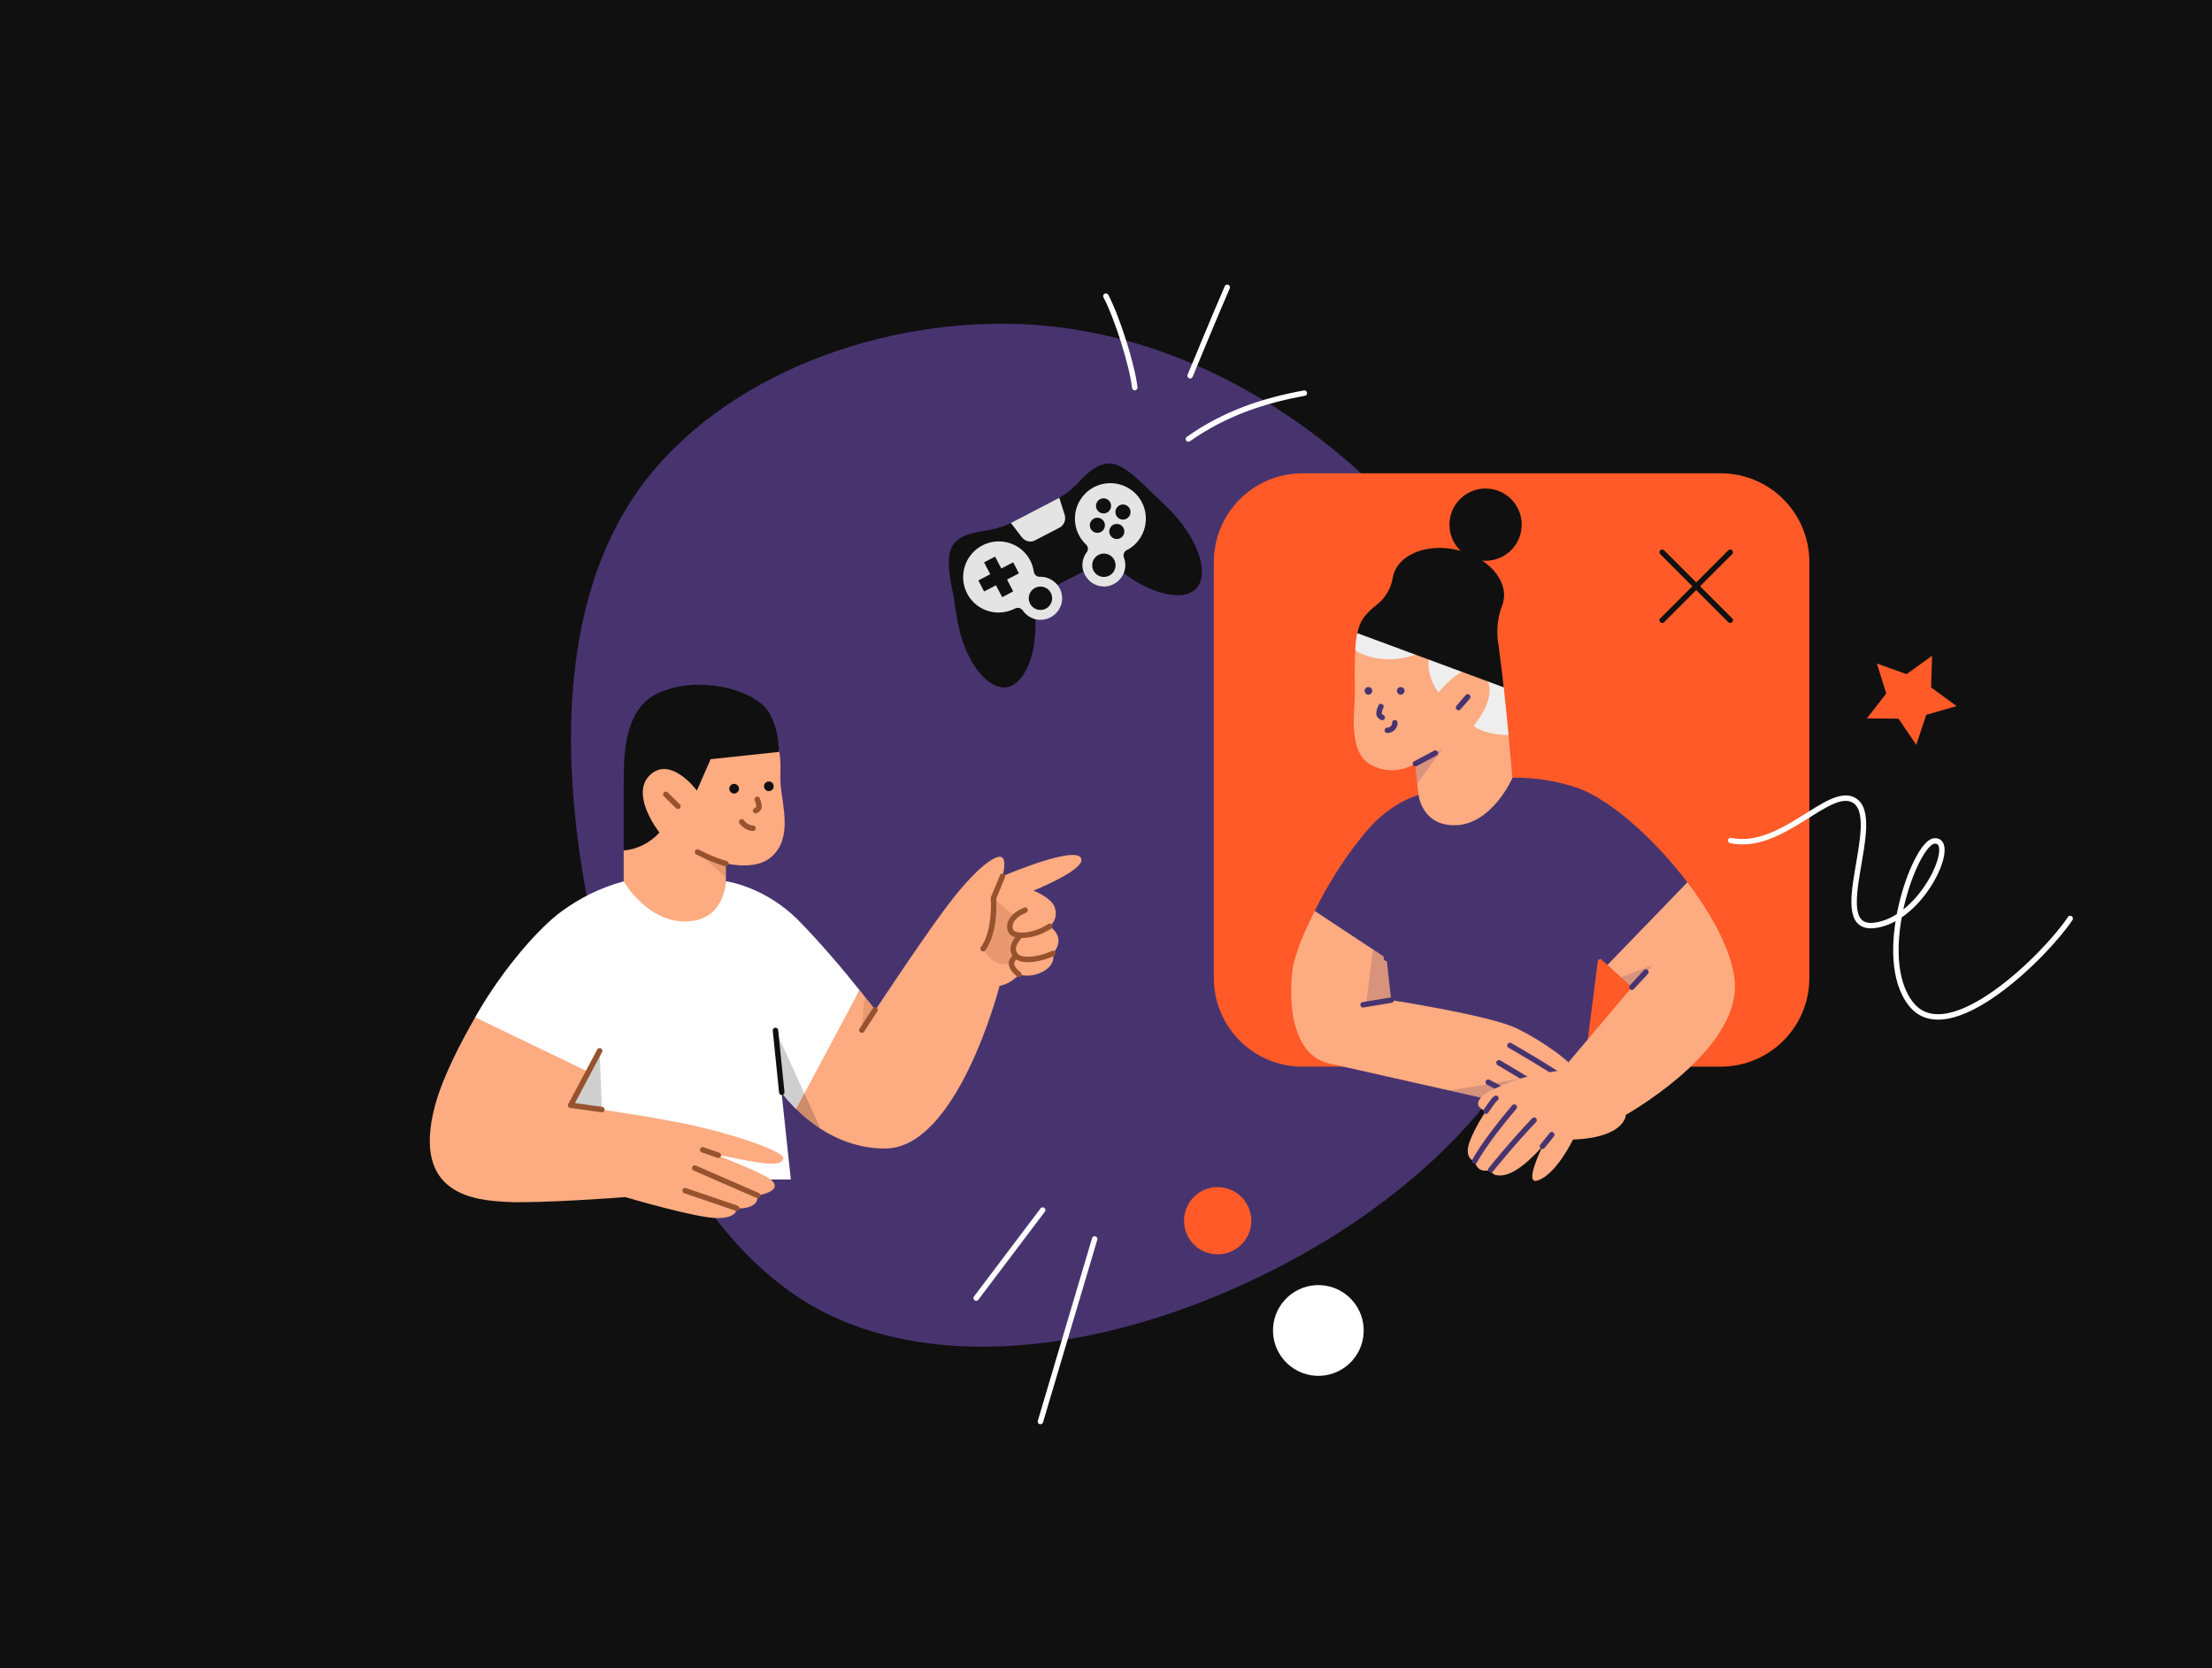 <?xml version="1.0" encoding="UTF-8"?> <svg xmlns="http://www.w3.org/2000/svg" width="1627" height="1227" viewBox="0 0 1627 1227" fill="none"> <path d="M1627 0H0V1227H1627V0Z" fill="#101010"></path> <path d="M1047.01 395.341C1122.08 483.093 1170.83 597.645 1149.38 698.55C1127.93 798.972 1036.29 885.746 927.579 938.39C818.873 991.529 693.596 1010.54 604.382 964.224C515.663 917.436 463.502 804.334 437.174 686.364C410.857 568.394 409.879 445.062 469.348 360.739C529.311 276.404 649.72 231.55 760.371 238.868C871.034 246.67 971.939 307.6 1047.01 395.341Z" fill="#47346F"></path> <path d="M805.17 911.22L765.27 1045.48" stroke="white" stroke-width="4" stroke-linecap="round" stroke-linejoin="round"></path> <path d="M766.93 889.96L718.02 954.7" stroke="white" stroke-width="4" stroke-linecap="round" stroke-linejoin="round"></path> <path d="M874.11 322.87C900.87 304.05 929.09 294.66 959.39 289.13" stroke="white" stroke-width="4" stroke-linecap="round" stroke-linejoin="round"></path> <path d="M902.67 211.31C894.16 230.82 875.38 276.35 875.38 276.35" stroke="white" stroke-width="4" stroke-linecap="round" stroke-linejoin="round"></path> <path d="M813.41 217.76C822.04 234.17 832.99 269.52 834.65 285.04" stroke="white" stroke-width="4" stroke-linecap="round" stroke-linejoin="round"></path> <path d="M1265.68 348.11H957.98C922 348.11 892.84 377.27 892.84 413.24V719.35C892.84 755.33 922 784.49 957.98 784.49H1265.68C1301.66 784.49 1330.82 755.33 1330.82 719.35V413.24C1330.82 377.27 1301.66 348.11 1265.68 348.11Z" fill="#FF5A27"></path> <path d="M1222.59 406.141L1272.64 456.191" stroke="#101010" stroke-width="4" stroke-linecap="round" stroke-linejoin="round"></path> <path d="M1222.59 456.191L1272.64 406.141" stroke="#101010" stroke-width="4" stroke-linecap="round" stroke-linejoin="round"></path> <path d="M574.19 577.459C573.59 570.339 574.78 561.549 573.23 552.999C571.45 543.379 566.58 534.109 560.53 526.279C549.13 511.309 515.04 506.799 486.18 519.389C460.41 530.429 461.95 553.589 461.95 577.459L458.75 625.329V648.129V652.639L461.24 687.559C461.24 687.559 461.24 687.679 461.36 687.679L533.8 698.959C533.92 698.959 533.92 698.959 533.92 698.839V645.629V635.059C533.92 634.949 534.04 634.949 534.04 634.949C535.94 635.419 556.49 640.289 567.65 629.959C582.97 616.299 575.49 592.549 574.19 577.459Z" fill="#FDAB81"></path> <path opacity="0.2" d="M513.02 626.63L533.8 645.52C533.92 645.63 534.04 645.52 534.04 645.4V635.06C534.04 635.06 534.04 634.95 533.92 634.95C532.85 634.71 523.83 632.33 513.26 626.39C513.02 626.39 512.9 626.51 513.02 626.63Z" fill="#97522E"></path> <path d="M564.09 521.88C552.81 506.8 513.97 496.7 485.11 509.29C459.34 520.34 458.75 553.12 458.75 576.99V625.33C458.75 625.44 458.86 625.44 458.86 625.44C468.84 624.73 478.22 619.74 484.99 612.38V612.26C483.69 610.6 462.55 582.93 479.05 569.15C493.42 557.15 510.88 579.13 512.43 581.26C512.43 581.38 512.55 581.26 512.66 581.26L522.64 558.46C522.64 558.46 522.64 558.34 522.76 558.34L573 553C573.12 553 573.12 552.88 573.12 552.88C572.4 541.72 570.38 530.31 564.09 521.88Z" fill="#101010"></path> <path d="M632.14 728.3V728.18C620.62 713.57 602.21 691.95 586.89 676.51C564.21 653.83 538.56 648.84 534.04 648.13C533.92 648.13 533.92 648.13 533.92 648.25C533.8 650.39 532.26 677.7 503.88 677.7C476.32 677.7 459.7 649.91 458.75 648.25C458.75 648.25 458.63 648.13 458.63 648.25C441.88 652.76 426.44 660.36 412.66 670.58C398.29 681.03 371.22 710.01 349.48 748.13V748.25L399.72 786.13C399.72 786.13 399.72 786.13 399.72 786.25L405.54 867.37C405.54 867.49 405.54 867.49 405.66 867.49H581.55C581.67 867.49 581.67 867.37 581.67 867.37L574.9 803.95C574.9 803.83 575.02 803.83 575.14 803.83C578.1 807.99 581.67 811.67 585.35 815.59H585.47L596.75 804.3L632.14 728.3Z" fill="white"></path> <path opacity="0.2" d="M432.26 788.029L419.79 812.859L405.78 867.249C405.78 867.369 405.78 867.369 405.89 867.369H444.61C444.73 867.369 444.73 867.369 444.73 867.249L441.05 772.829C441.05 772.709 440.93 772.709 440.81 772.829L432.26 788.029Z" fill="#101010"></path> <path d="M795.44 632.57C795.44 619.98 741.41 642.67 737.61 644.33C737.49 644.33 737.37 644.33 737.49 644.21C737.96 642.43 740.58 631.26 736.3 630.2C731.55 629.01 718.48 638.51 700.79 660.96C684.04 682.1 646.04 739.46 644.02 742.67C644.02 742.78 643.9 742.78 643.78 742.67C643.19 741.95 640.34 738.39 636.06 732.93C634.87 731.5 633.69 729.96 632.38 728.3C632.38 728.18 632.26 728.3 632.14 728.3L585.59 815.47V815.59C590.1 820.22 596.16 825.45 603.52 830.2C615.75 838.03 631.67 844.69 651.03 844.69C703.88 844.69 734.4 728.18 735.23 725.09C735.23 725.09 735.23 724.97 735.35 724.97C743.19 723.78 748.89 717.37 749.48 716.78H749.6C754.71 718.08 760.17 717.73 764.92 715.59C777.15 710.36 774.66 702.17 774.42 701.34V701.22C784.4 690.05 773.47 682.21 772.17 681.26C772.05 681.26 772.05 681.15 772.17 681.03C773.12 680.31 778.82 675.56 775.61 666.89C773.35 660.72 762.31 655.85 760.41 655.14C760.29 655.14 760.29 655.02 760.41 654.9C763.73 653.59 795.44 640.41 795.44 632.57Z" fill="#FDAB81"></path> <path opacity="0.2" d="M633.92 757.63L643.66 742.9V742.78C643.31 742.31 640.34 738.63 636.06 733.28C635.94 733.16 635.82 733.28 635.82 733.28L633.69 757.51C633.69 757.63 633.92 757.75 633.92 757.63Z" fill="#97522E"></path> <path opacity="0.2" d="M570.38 757.87L575.02 803.35C578.1 807.75 581.79 811.67 585.59 815.59C585.59 815.59 595.09 825.33 603.52 830.2L570.5 757.75C570.5 757.75 570.38 757.75 570.38 757.87Z" fill="#101010"></path> <path d="M643.66 742.67L633.92 757.63" stroke="#97522E" stroke-width="4" stroke-linecap="round" stroke-linejoin="round"></path> <path d="M570.38 757.87L575.02 803.35" stroke="#101010" stroke-width="4" stroke-linecap="round" stroke-linejoin="round"></path> <path d="M489.74 584.229L498.65 593.02" stroke="#97522E" stroke-width="4" stroke-linecap="round" stroke-linejoin="round"></path> <path d="M533.92 635.18C523.47 632.21 513.02 626.63 513.02 626.63" stroke="#97522E" stroke-width="4" stroke-linecap="round" stroke-linejoin="round"></path> <path d="M545.56 604.42C547.46 607.15 550.55 608.94 553.88 609.17" stroke="#97522E" stroke-width="4" stroke-linecap="round" stroke-linejoin="round"></path> <path d="M576.2 851.93C576.8 847.06 543.07 835.3 512.19 828.3C480.84 821.05 423.47 813.33 419.91 812.86C419.79 812.86 419.79 812.74 419.79 812.74C420.5 811.43 425.97 801.34 432.14 788.15V788.03L349.6 748.25H349.48C338.91 766.78 325.97 791.24 320.03 812.86C302.21 879.25 349.6 882.81 373.35 884C396.99 885.18 458.98 880.55 459.93 880.43C460.76 880.67 512.19 895.87 527.51 895.87C541.64 895.87 541.88 889.82 541.76 888.87C541.76 888.75 541.76 888.75 541.88 888.75C543.42 888.87 558.15 889.34 557.2 879.36C557.2 879.25 557.2 879.25 557.32 879.25C558.86 879.01 577.04 875.68 566.7 867.37C561.12 862.86 533.45 852.05 528.34 849.91C528.22 849.91 528.22 849.67 528.34 849.67C541.88 851.1 575.02 861.31 576.2 851.93Z" fill="#FDAB81"></path> <path d="M419.79 812.859L442.71 816.059" stroke="#97522E" stroke-width="4" stroke-linecap="round" stroke-linejoin="round"></path> <path d="M419.79 812.86L441.05 772.83" stroke="#97522E" stroke-width="4" stroke-linecap="round" stroke-linejoin="round"></path> <path d="M541.88 888.63L503.88 875.68" stroke="#97522E" stroke-width="4" stroke-linecap="round" stroke-linejoin="round"></path> <path d="M557.32 879.25L511 859.06" stroke="#97522E" stroke-width="4" stroke-linecap="round" stroke-linejoin="round"></path> <path d="M528.34 849.67L516.82 845.64" stroke="#97522E" stroke-width="4" stroke-linecap="round" stroke-linejoin="round"></path> <path d="M737.37 644.45L730.72 660.6C730.72 660.6 732.62 684.71 723.12 697.77" stroke="#97522E" stroke-width="4" stroke-linecap="round" stroke-linejoin="round"></path> <path d="M772.17 681.26C759.1 689.58 746.99 688.63 744.49 686.01C740.93 682.45 742.12 674.14 754 669.39" stroke="#97522E" stroke-width="4" stroke-linecap="round" stroke-linejoin="round"></path> <path d="M774.42 701.22C767.3 704.78 751.62 708.46 746.87 702.52C742.12 696.58 749.24 689.46 749.24 689.46" stroke="#97522E" stroke-width="4" stroke-linecap="round" stroke-linejoin="round"></path> <path d="M749.48 716.66C745.56 713.69 742.12 709.41 745.09 705.49C745.56 704.78 746.16 704.19 746.87 703.71" stroke="#97522E" stroke-width="4" stroke-linecap="round" stroke-linejoin="round"></path> <path d="M556.96 587.91C557.68 589.7 558.63 592.55 558.15 594.09C557.68 595.04 556.85 595.87 555.78 596.23" stroke="#97522E" stroke-width="4" stroke-linecap="round" stroke-linejoin="round"></path> <path d="M539.98 583.64C541.94 583.64 543.54 582.05 543.54 580.08C543.54 578.1 541.94 576.51 539.98 576.51C538.01 576.51 536.42 578.1 536.42 580.08C536.42 582.05 538.01 583.64 539.98 583.64Z" fill="#101010"></path> <path d="M565.52 581.859C567.47 581.859 569.08 580.269 569.08 578.289C569.08 576.319 567.47 574.729 565.52 574.729C563.54 574.729 561.95 576.319 561.95 578.289C561.95 580.269 563.54 581.859 565.52 581.859Z" fill="#101010"></path> <path opacity="0.2" d="M743.31 708.82C743.9 705.49 745.68 704.3 746.99 703C746.99 703 746.99 702.88 746.99 702.76C746.04 702.17 742.36 696.94 748.65 688.98C748.65 688.87 748.65 688.87 748.65 688.75C747.34 688.15 737.01 682.81 746.39 674.02V673.9C745.21 672.83 732.26 661.91 730.72 660.6C730.6 660.6 730.6 660.6 730.48 660.72C730.48 665.82 732.5 685.18 723.12 697.77V697.89C730.48 711.79 742.24 709.17 743.31 708.82C743.31 708.94 743.31 708.94 743.31 708.82Z" fill="#97522E"></path> <path d="M996.58 508.47C996.58 501.03 996.12 489.49 996.88 478.41C996.88 478.33 996.96 478.26 996.96 478.26L1065.51 439.46C1065.59 439.39 1065.74 439.46 1065.74 439.54L1087.84 469.53V469.6L1109.55 540.59C1109.55 540.59 1109.55 540.59 1109.55 540.67C1111.22 558.05 1112.36 571.57 1112.43 572.02C1112.36 572.86 1108.18 632.38 1073.49 632.38C1038.94 632.38 1043.27 585.76 1043.34 584.78L1040.99 562.08C1040.99 561.92 1040.84 561.85 1040.69 561.92C1038.56 563.14 1023.98 571.11 1008.34 562.53C991.03 552.97 996.58 522.82 996.58 508.47Z" fill="#FDAB81"></path> <path opacity="0.2" d="M1042.51 576.05L1041.07 561.77C1041.07 561.77 1054.58 554.94 1061.26 550.54L1042.51 576.05Z" fill="#47346F"></path> <path opacity="0.2" d="M1157.76 686.36L1171.05 739.81L1178.41 681.58L1157.76 686.36Z" fill="#47346F"></path> <path d="M998.47 465.35C1000.22 451.84 1031.5 430.65 1055.26 430.65C1078.35 430.65 1086.17 449.94 1090.34 481.75C1090.64 484.1 1103.55 483.27 1106.06 505.67C1107.65 520.17 1108.79 532.24 1109.63 540.59C1106.89 540.67 1103.78 540.44 1100.29 539.91C1095.05 539.15 1088.59 537.4 1083.81 533.83C1083.81 533.83 1107.88 506.5 1087.46 493.37C1076.37 486.23 1058.07 509.23 1058.07 509.23C1058.07 509.23 1046.15 494.96 1052.53 476.66C1019.2 494.13 996.88 478.33 996.88 478.33C997.26 467.93 998.4 465.5 998.47 465.35Z" fill="#EEEEEE"></path> <path d="M1079.56 512.5L1072.8 520.39" stroke="#47346F" stroke-width="4" stroke-linecap="round" stroke-linejoin="round"></path> <path d="M1015.71 519.64C1014.95 521.31 1013.96 524.04 1014.42 525.56C1014.87 526.54 1015.71 527.3 1016.7 527.68" stroke="#47346F" stroke-width="4" stroke-linecap="round" stroke-linejoin="round"></path> <path d="M1025.96 531.56C1026.03 534.52 1023.68 537.02 1020.64 537.1C1020.57 537.1 1020.49 537.1 1020.42 537.1" stroke="#47346F" stroke-width="4" stroke-linecap="round" stroke-linejoin="round"></path> <path d="M1041.07 561.7L1055.72 553.88" stroke="#47346F" stroke-width="4" stroke-linecap="round" stroke-linejoin="round"></path> <path d="M1030.29 510.9C1031.84 510.9 1033.1 509.64 1033.1 508.1C1033.1 506.55 1031.84 505.29 1030.29 505.29C1028.74 505.29 1027.48 506.55 1027.48 508.1C1027.48 509.64 1028.74 510.9 1030.29 510.9Z" fill="#47346F"></path> <path d="M1006.52 510.9C1008.07 510.9 1009.33 509.64 1009.33 508.1C1009.33 506.55 1008.07 505.29 1006.52 505.29C1004.97 505.29 1003.71 506.55 1003.71 508.1C1003.71 509.64 1004.97 510.9 1006.52 510.9Z" fill="#47346F"></path> <path d="M1092.69 412.43C1107.37 412.43 1119.27 400.54 1119.27 385.86C1119.27 371.18 1107.37 359.29 1092.69 359.29C1078.02 359.29 1066.12 371.18 1066.12 385.86C1066.12 400.54 1078.02 412.43 1092.69 412.43Z" fill="#101010"></path> <path d="M1102.34 475.45C1100.51 465.43 1101.12 454.95 1104.84 445.46C1105.22 444.47 1105.53 443.49 1105.75 442.42C1109.4 426.63 1094.21 409.62 1071.82 404.46C1049.42 399.3 1028.31 407.88 1024.67 423.75C1024.59 424.13 1024.52 424.5 1024.44 424.88C1023.15 432.86 1018.82 440.07 1012.44 445C1008.8 447.66 1005.54 450.93 1002.8 454.57C1000.75 457.45 999.31 461.25 998.32 465.65L1106.06 505.51C1104.99 495.72 1103.78 486.46 1102.79 479.17C1102.79 477.88 1102.56 476.66 1102.34 475.45Z" fill="#101010"></path> <path d="M1241.2 649.08C1217.51 617.8 1186.15 589.56 1162.54 580.37V580.3C1161.48 579.92 1160.34 579.54 1159.28 579.16C1134.3 570.81 1112.51 572.02 1112.51 572.02C1112.51 572.02 1097.4 606.95 1069.61 606.95C1045.77 606.95 1043.42 584.7 1043.42 584.7C1043.42 584.7 1026.41 588.72 1008.95 606.95C1008.95 606.95 985.95 631.24 967.04 670.04L1018.06 704.73L1021.63 741.94L1164.59 790.37L1175.6 703.82L1182.81 710.05L1241.2 649.08Z" fill="#47346F"></path> <path d="M1175.6 703.82L1159.35 687.65" stroke="#47346F" stroke-width="4" stroke-linecap="round" stroke-linejoin="round"></path> <path d="M1115.32 756.21C1095.5 746.72 1023.23 735.56 1023.23 735.56L1019.81 704.81L967.04 670.04C961.12 682.11 954.52 695.32 951.33 709.74C948.97 720.68 949.13 740.87 952.09 752.19C955.73 765.93 961.8 777.24 975.77 781.72L1129.97 816.42L1144.7 818.92C1144.7 818.92 1152.67 818.92 1151.08 810.19C1155.03 810.95 1157.76 809.81 1159.81 807.84C1162.16 805.48 1159.81 799.86 1159.81 799.86C1159.81 799.86 1165.35 799.11 1161.4 790.37C1157.61 782.1 1135.14 765.78 1115.32 756.21Z" fill="#FDAB81"></path> <path opacity="0.2" d="M1023.23 735.56L1019.81 704.81L1009.86 698.2L1004.85 738.6L1023.23 735.56Z" fill="#47346F"></path> <path d="M1023.23 735.56L1002.57 738.98" stroke="#47346F" stroke-width="4" stroke-linecap="round" stroke-linejoin="round"></path> <path opacity="0.2" d="M1065.89 802.07L1129.97 816.49L1144.7 819C1144.7 819 1152.67 819 1151.08 810.27C1155.03 811.03 1157.76 809.89 1159.81 807.91C1162.16 805.56 1159.81 799.94 1159.81 799.94L1121.09 792.88L1065.89 802.07Z" fill="#47346F"></path> <path d="M1159.81 799.86C1141.59 786.35 1110.61 768.89 1110.61 768.89" stroke="#47346F" stroke-width="4" stroke-linecap="round" stroke-linejoin="round"></path> <path d="M1150.62 810.65C1131.95 799.11 1102.56 781.64 1102.56 781.64" stroke="#47346F" stroke-width="4" stroke-linecap="round" stroke-linejoin="round"></path> <path d="M1132.02 815.73C1118.51 808.6 1094.67 795.92 1094.67 795.92" stroke="#47346F" stroke-width="4" stroke-linecap="round" stroke-linejoin="round"></path> <path d="M1241.12 648.93L1182.36 709.67L1200.28 726.07L1148.65 787.19C1148.65 787.19 1124.35 790.37 1112.43 795.16C1100.51 799.94 1092.69 803.36 1089.43 807.08C1086.32 810.57 1085.48 814.21 1092.92 817.25C1085.86 827.73 1080.7 838.74 1079.86 843.6C1078.27 853.09 1084.65 853.92 1084.65 853.92C1087 864.25 1096.57 860.3 1096.57 860.3C1096.57 860.3 1096.57 865.84 1106.13 864.25C1117.98 862.27 1132.78 845.11 1134.53 843.06H1134.6C1133.24 845.8 1121.01 871.31 1130.81 868.27C1144.47 864.1 1157 838.13 1157 838.13C1195.87 836.54 1195.87 819.91 1195.87 819.91C1195.87 819.91 1272.86 777.01 1276.05 728.57C1277.41 706.94 1262.23 676.72 1241.12 648.93Z" fill="#FDAB81"></path> <path opacity="0.2" d="M1192 718.78L1200.28 726.07L1215.46 709.9L1192 718.78Z" fill="#47346F"></path> <path d="M1200.28 726.07L1210.6 714.91" stroke="#47346F" stroke-width="4" stroke-linecap="round" stroke-linejoin="round"></path> <path d="M1084.65 853.92C1084.65 853.92 1091.56 840.41 1113.8 814.21" stroke="#47346F" stroke-width="4" stroke-linecap="round" stroke-linejoin="round"></path> <path d="M1092.92 817.25C1095.28 814.06 1098.69 808.6 1100.29 807.76" stroke="#47346F" stroke-width="4" stroke-linecap="round" stroke-linejoin="round"></path> <path d="M1096.57 860.3C1096.57 860.3 1111.75 841.32 1128.38 823.86" stroke="#47346F" stroke-width="4" stroke-linecap="round" stroke-linejoin="round"></path> <path d="M1134.53 843.06C1138.48 838.28 1141.36 834.49 1141.36 834.49" stroke="#47346F" stroke-width="4" stroke-linecap="round" stroke-linejoin="round"></path> <path d="M1019.81 704.81L1014.49 658.57" stroke="#47346F" stroke-width="4" stroke-linecap="round" stroke-linejoin="round"></path> <path d="M738.54 505.58C725.11 505.58 708.31 485.47 703.43 451.81L703.18 450.49L702.87 448.51C702.31 444.88 701.78 441.46 701.36 438.11C698.15 423.51 695.49 408.56 701.28 400.28C702.89 398.11 705.12 396.25 707.73 394.9C711.5 392.98 716.49 391.59 723.43 390.52C730.94 389.53 738.27 387.31 745.22 383.92L776.84 367.41C783.09 364.11 788.95 359.5 794.75 353.29C802.15 345.15 808.91 341.07 815.41 340.82H815.74C825.42 340.82 835.84 351.09 846.88 361.96L847.13 362.21C847.79 362.83 848.45 363.47 849.11 364.11C849.77 364.75 850.43 365.39 851.09 366.01C851.59 366.49 852.09 366.97 852.59 367.46C854.07 368.89 855.6 370.37 857.2 371.79C868.93 383.02 877.61 395.69 881.65 407.47C885.37 418.46 884.74 427.68 879.91 432.75C877.21 435.87 872.69 437.63 867.18 437.72H866.43C851.85 437.72 833.18 428.66 817.7 414.1C816.56 413.04 815.07 412.45 813.51 412.45C812.53 412.45 811.64 412.64 810.88 413.03L763.57 437.63C761.32 438.79 760.04 441.39 760.53 443.8C763.58 465.83 760.13 486.56 751.52 497.9C747.96 502.53 744.15 505.09 740.19 505.5C739.7 505.58 739.11 505.58 738.54 505.58Z" fill="#101010"></path> <path d="M765.29 455.88C761.55 455.88 757.88 454.5 754.96 451.99C753.72 450.87 752.83 449.87 752.23 448.93C751.38 447.75 750.06 447.05 748.7 447.05C747.97 447.05 747.31 447.2 746.64 447.54C742.83 449.48 738.66 450.51 734.58 450.51C725.5 450.51 717.23 445.97 712.43 438.37C704.76 426.16 708.43 409.96 720.61 402.25C724.83 399.6 729.66 398.2 734.58 398.2C743.65 398.2 751.93 402.74 756.72 410.35C758.65 413.4 759.94 416.97 760.44 420.68C760.85 422.73 762.65 424.21 764.71 424.21H765.46C769.66 424.21 773.92 426.07 776.87 429.17C782.55 435.1 782.73 444.23 777.28 450.42C774.23 453.89 769.86 455.88 765.29 455.88Z" fill="#E4E4E4"></path> <path d="M765.29 448.611C770.05 448.611 773.9 444.761 773.9 440.001C773.9 435.251 770.05 431.391 765.29 431.391C760.54 431.391 756.68 435.251 756.68 440.001C756.68 444.761 760.54 448.611 765.29 448.611Z" fill="#101010"></path> <path d="M732.57 430.441L723.85 434.991L719.61 426.891L728.37 422.311L723.82 413.591L731.92 409.351L736.5 418.111L745.22 413.561L749.46 421.661L740.7 426.241L745.25 434.961L737.13 439.211L732.57 430.441Z" fill="#101010"></path> <path d="M812.02 431.361C805.52 431.361 799.61 427.271 797.3 421.191C796.97 420.351 796.72 419.601 796.48 418.871C795.56 414.361 796.58 409.751 799.29 406.221C800.62 404.471 800.44 402.041 798.88 400.561C788.39 390.731 787.84 374.161 797.64 363.621C802.64 358.291 809.42 355.351 816.73 355.351C823.38 355.351 829.72 357.851 834.58 362.381C845.06 372.201 845.62 388.771 835.82 399.321C833.83 401.471 831.4 403.301 828.79 404.601C826.81 405.601 825.91 407.871 826.66 410.031C828.17 413.971 828.05 418.231 826.33 422.011C824.56 425.891 821.45 428.831 817.56 430.281C815.9 431.001 814.04 431.361 812.02 431.361Z" fill="#E4E4E4"></path> <path d="M811.94 424.34C816.7 424.34 820.55 420.48 820.55 415.73C820.55 410.97 816.7 407.12 811.94 407.12C807.19 407.12 803.33 410.97 803.33 415.73C803.33 420.48 807.19 424.34 811.94 424.34Z" fill="#101010"></path> <path d="M825.98 382.15C822.91 382.15 820.42 379.66 820.42 376.59C820.42 373.53 822.91 371.04 825.98 371.04C829.04 371.04 831.53 373.53 831.53 376.59C831.53 379.66 829.04 382.15 825.98 382.15Z" fill="#101010"></path> <path d="M807.15 391.89C804.09 391.89 801.6 389.4 801.6 386.34C801.6 383.27 804.09 380.78 807.15 380.78C810.21 380.78 812.71 383.27 812.71 386.34C812.71 389.4 810.21 391.89 807.15 391.89Z" fill="#101010"></path> <path d="M811.69 377.61C808.63 377.61 806.14 375.12 806.14 372.05C806.14 368.99 808.63 366.5 811.69 366.5C814.76 366.5 817.25 368.99 817.25 372.05C817.25 375.12 814.76 377.61 811.69 377.61Z" fill="#101010"></path> <path d="M821.43 396.43C818.37 396.43 815.88 393.94 815.88 390.88C815.88 387.81 818.37 385.32 821.43 385.32C824.5 385.32 826.99 387.81 826.99 390.88C826.99 393.94 824.5 396.43 821.43 396.43Z" fill="#101010"></path> <path d="M757.94 398.27C755.51 398.27 753.28 397.18 751.64 395.2L743.55 384.63L779.15 366.11L783.14 378.75C784.24 382.46 782.6 386.39 779.25 388.11L761.58 397.27C760.43 397.93 759.2 398.27 757.94 398.27Z" fill="#E4E4E4"></path> <path d="M971.36 945.19C952.95 944.28 937.29 958.46 936.37 976.86C935.46 995.27 949.64 1010.93 968.04 1011.85C986.45 1012.76 1002.11 998.58 1003.02 980.18C1003.94 961.77 989.76 946.11 971.36 945.19Z" fill="white"></path> <path d="M896.86 873.1C883.22 872.42 871.61 882.93 870.93 896.57C870.25 910.21 880.76 921.82 894.4 922.5C908.04 923.18 919.65 912.67 920.33 899.03C921.01 885.39 910.5 873.78 896.86 873.1Z" fill="#FF5A27"></path> <path d="M218.48 627.94V642.76" stroke="#101010" stroke-width="4" stroke-linecap="round" stroke-linejoin="round"></path> <path d="M218.48 684.82V699.64" stroke="#101010" stroke-width="4" stroke-linecap="round" stroke-linejoin="round"></path> <path d="M254.33 663.79H239.51" stroke="#101010" stroke-width="4" stroke-linecap="round" stroke-linejoin="round"></path> <path d="M197.45 663.79H182.63" stroke="#101010" stroke-width="4" stroke-linecap="round" stroke-linejoin="round"></path> <path d="M193.15 638.45L203.58 648.89" stroke="#101010" stroke-width="4" stroke-linecap="round" stroke-linejoin="round"></path> <path d="M233.38 678.69L243.81 689.12" stroke="#101010" stroke-width="4" stroke-linecap="round" stroke-linejoin="round"></path> <path d="M243.81 638.45L233.38 648.89" stroke="#101010" stroke-width="4" stroke-linecap="round" stroke-linejoin="round"></path> <path d="M203.58 678.69L193.15 689.12" stroke="#101010" stroke-width="4" stroke-linecap="round" stroke-linejoin="round"></path> <path d="M1409.48 547.81L1396.42 528.58L1373.16 528.34L1387.4 510.07L1380.52 487.99L1402.36 495.82L1421.11 482.29L1420.4 505.56L1439.15 519.32L1416.83 525.73L1409.48 547.81Z" fill="#FF5A27"></path> <path d="M1522.7 675.516C1505.13 702.116 1433.56 773.136 1405.79 738.666C1378.01 704.196 1408.48 620.096 1422.56 618.516C1440.44 616.556 1414.35 676.626 1378.48 680.626C1342.62 684.626 1386.52 601.926 1363.72 588.586C1345.19 577.766 1310.49 626.146 1273 618.166" stroke="white" stroke-width="4" stroke-linecap="round" stroke-linejoin="round"></path> </svg> 
